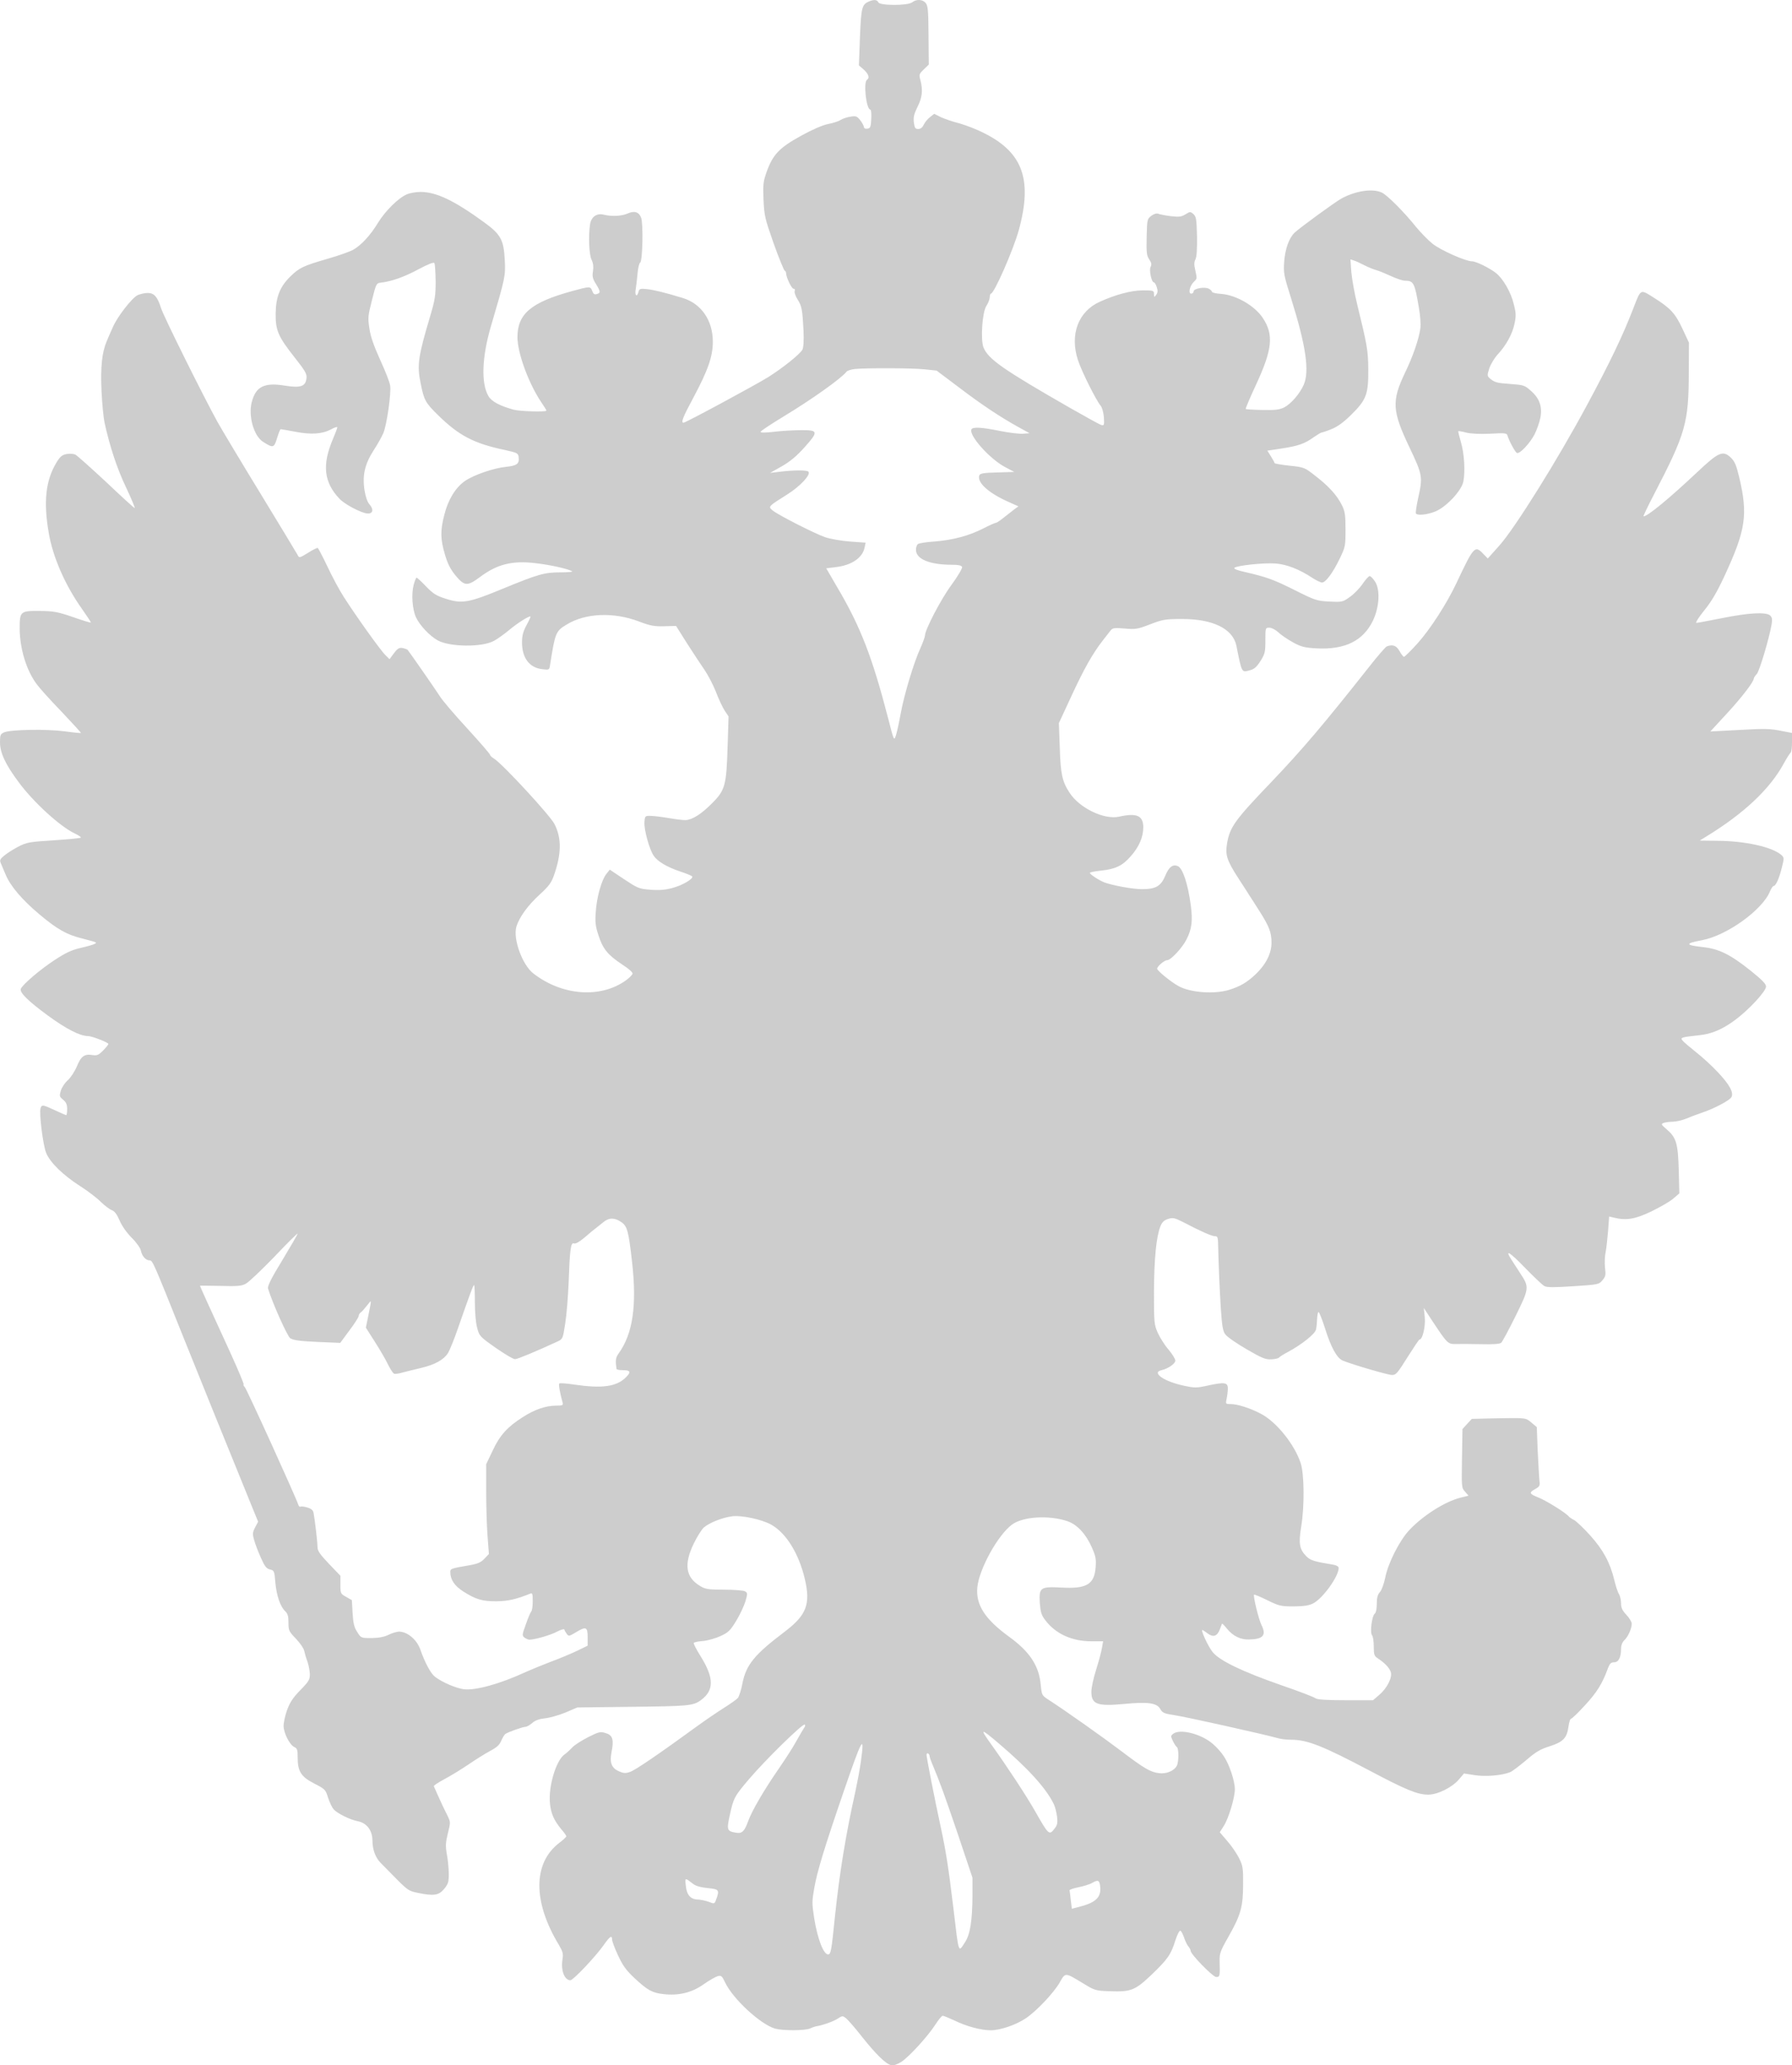 <svg width="46" height="53" viewBox="0 0 46 53" fill="none" xmlns="http://www.w3.org/2000/svg">
<path opacity="0.3" d="M22.314 0.034C22.122 0.117 22.107 0.183 22.075 0.949L22.048 1.678L22.173 1.786C22.295 1.898 22.33 2.001 22.256 2.047C22.158 2.109 22.236 2.813 22.342 2.813C22.361 2.813 22.373 2.921 22.365 3.049C22.354 3.26 22.342 3.289 22.267 3.302C22.212 3.31 22.177 3.293 22.177 3.26C22.173 3.231 22.134 3.153 22.083 3.086C21.997 2.979 21.973 2.97 21.825 2.995C21.734 3.008 21.625 3.049 21.578 3.078C21.531 3.111 21.39 3.157 21.26 3.182C21.115 3.211 20.857 3.322 20.563 3.484C20.006 3.791 19.842 3.964 19.685 4.395C19.591 4.66 19.583 4.722 19.599 5.124C19.619 5.543 19.634 5.605 19.861 6.251C19.995 6.628 20.124 6.938 20.144 6.947C20.163 6.955 20.179 6.984 20.179 7.009C20.179 7.116 20.32 7.41 20.371 7.41C20.402 7.41 20.414 7.435 20.398 7.473C20.387 7.506 20.422 7.601 20.473 7.684C20.582 7.854 20.598 7.945 20.626 8.487C20.637 8.744 20.626 8.914 20.598 8.972C20.539 9.084 20.104 9.436 19.716 9.68C19.395 9.879 17.601 10.848 17.546 10.848C17.475 10.848 17.526 10.711 17.789 10.223C18.177 9.498 18.298 9.146 18.298 8.769C18.298 8.218 18 7.792 17.526 7.647C17.052 7.502 16.782 7.439 16.602 7.419C16.433 7.402 16.41 7.41 16.39 7.489C16.351 7.642 16.288 7.584 16.319 7.419C16.331 7.336 16.355 7.154 16.366 7.017C16.378 6.88 16.406 6.756 16.433 6.739C16.496 6.698 16.515 5.741 16.457 5.584C16.394 5.431 16.28 5.402 16.096 5.485C15.943 5.547 15.704 5.559 15.497 5.509C15.32 5.464 15.179 5.563 15.148 5.75C15.101 6.044 15.12 6.541 15.187 6.669C15.23 6.76 15.238 6.847 15.222 6.959C15.199 7.096 15.214 7.154 15.297 7.286C15.418 7.485 15.422 7.518 15.316 7.547C15.258 7.564 15.23 7.543 15.203 7.468C15.156 7.344 15.148 7.344 14.693 7.468C13.632 7.758 13.283 8.052 13.283 8.653C13.283 9.059 13.569 9.838 13.894 10.322C13.969 10.43 14.027 10.525 14.027 10.538C14.027 10.575 13.342 10.558 13.185 10.513C12.832 10.417 12.617 10.302 12.538 10.165C12.346 9.838 12.37 9.167 12.601 8.376C12.973 7.112 12.977 7.087 12.958 6.677C12.93 6.151 12.856 6.015 12.421 5.7C11.653 5.141 11.202 4.93 10.803 4.925C10.677 4.925 10.517 4.954 10.442 4.988C10.227 5.079 9.894 5.41 9.709 5.708C9.506 6.044 9.267 6.3 9.055 6.416C8.965 6.462 8.675 6.566 8.412 6.64C7.782 6.822 7.68 6.872 7.449 7.1C7.182 7.361 7.08 7.63 7.076 8.052C7.072 8.475 7.139 8.636 7.562 9.171C7.829 9.51 7.88 9.593 7.868 9.701C7.848 9.916 7.719 9.962 7.311 9.896C6.782 9.809 6.563 9.92 6.461 10.326C6.371 10.678 6.516 11.188 6.751 11.337C7.01 11.503 7.037 11.498 7.112 11.242C7.151 11.117 7.19 11.014 7.206 11.014C7.217 11.014 7.39 11.043 7.582 11.08C7.993 11.159 8.271 11.138 8.499 11.018C8.585 10.968 8.659 10.948 8.659 10.964C8.659 10.985 8.608 11.122 8.546 11.267C8.264 11.929 8.311 12.377 8.718 12.803C8.847 12.94 9.259 13.159 9.423 13.176C9.572 13.193 9.604 13.076 9.482 12.94C9.431 12.882 9.384 12.749 9.357 12.579C9.298 12.198 9.365 11.909 9.588 11.561C9.69 11.407 9.799 11.209 9.839 11.117C9.929 10.906 10.046 10.09 10.015 9.891C10.003 9.809 9.886 9.51 9.756 9.229C9.592 8.864 9.51 8.632 9.482 8.425C9.439 8.156 9.447 8.102 9.549 7.7C9.655 7.278 9.662 7.266 9.776 7.253C10.046 7.224 10.387 7.104 10.744 6.909C11.002 6.773 11.132 6.723 11.151 6.752C11.167 6.781 11.179 6.988 11.183 7.22C11.183 7.589 11.167 7.692 11.042 8.115C10.732 9.15 10.701 9.378 10.799 9.842C10.885 10.273 10.92 10.335 11.249 10.658C11.782 11.18 12.17 11.383 12.961 11.548C13.283 11.619 13.302 11.631 13.314 11.735C13.334 11.9 13.271 11.95 12.997 11.979C12.668 12.012 12.166 12.186 11.935 12.343C11.692 12.513 11.504 12.82 11.406 13.209C11.3 13.615 11.304 13.839 11.422 14.232C11.492 14.472 11.563 14.609 11.696 14.771C11.923 15.044 11.998 15.048 12.315 14.812C12.762 14.476 13.15 14.381 13.745 14.452C14.114 14.493 14.58 14.597 14.685 14.659C14.717 14.675 14.584 14.688 14.392 14.688C13.976 14.688 13.827 14.729 12.891 15.114C12.029 15.47 11.857 15.499 11.437 15.363C11.198 15.288 11.116 15.234 10.936 15.048C10.818 14.924 10.709 14.824 10.693 14.824C10.681 14.824 10.646 14.907 10.618 15.011C10.556 15.247 10.583 15.628 10.677 15.839C10.775 16.05 11.034 16.324 11.241 16.436C11.555 16.605 12.378 16.614 12.683 16.444C12.766 16.398 12.938 16.278 13.067 16.17C13.275 15.996 13.553 15.818 13.616 15.818C13.628 15.818 13.585 15.918 13.518 16.038C13.428 16.208 13.4 16.311 13.4 16.485C13.4 16.883 13.588 17.136 13.921 17.173C14.098 17.194 14.102 17.194 14.121 17.057C14.251 16.233 14.266 16.195 14.548 16.026C15.03 15.731 15.751 15.702 16.398 15.947C16.692 16.059 16.797 16.079 17.052 16.071L17.354 16.063L17.636 16.51C17.793 16.754 17.996 17.065 18.087 17.194C18.177 17.326 18.306 17.575 18.377 17.753C18.443 17.931 18.545 18.146 18.6 18.233L18.702 18.386L18.678 19.144C18.647 20.151 18.616 20.275 18.282 20.61C18.008 20.888 17.773 21.037 17.601 21.045C17.542 21.049 17.354 21.025 17.181 20.996C17.009 20.967 16.797 20.938 16.711 20.938C16.558 20.933 16.555 20.938 16.543 21.095C16.527 21.282 16.668 21.795 16.778 21.957C16.876 22.106 17.115 22.247 17.456 22.363C17.608 22.412 17.746 22.47 17.765 22.487C17.82 22.545 17.507 22.727 17.24 22.793C17.064 22.839 16.895 22.851 16.684 22.831C16.402 22.81 16.363 22.789 16.018 22.561L15.653 22.317L15.567 22.425C15.446 22.57 15.316 23.025 15.293 23.402C15.273 23.659 15.285 23.767 15.36 23.994C15.469 24.342 15.598 24.504 15.967 24.748C16.151 24.868 16.249 24.955 16.237 24.992C16.225 25.021 16.151 25.096 16.073 25.154C15.422 25.626 14.431 25.556 13.69 24.98C13.408 24.761 13.165 24.094 13.255 23.783C13.326 23.543 13.549 23.232 13.859 22.951C14.082 22.748 14.153 22.652 14.215 22.478C14.415 21.915 14.419 21.513 14.235 21.149C14.125 20.929 12.911 19.616 12.687 19.471C12.624 19.434 12.578 19.389 12.578 19.368C12.578 19.347 12.315 19.045 11.994 18.693C11.672 18.345 11.359 17.976 11.3 17.881C11.198 17.72 10.524 16.75 10.466 16.68C10.454 16.663 10.395 16.643 10.336 16.63C10.25 16.614 10.207 16.639 10.113 16.763L9.999 16.916L9.894 16.812C9.772 16.697 9.122 15.785 8.824 15.317C8.714 15.147 8.53 14.804 8.409 14.547C8.287 14.29 8.173 14.075 8.158 14.062C8.142 14.054 8.028 14.108 7.907 14.187C7.684 14.323 7.68 14.323 7.637 14.236C7.613 14.191 7.186 13.486 6.692 12.675C6.195 11.863 5.697 11.03 5.583 10.828C5.207 10.144 4.2 8.119 4.134 7.907C4.044 7.618 3.957 7.518 3.793 7.518C3.718 7.518 3.605 7.543 3.538 7.572C3.393 7.634 3.005 8.135 2.892 8.405C2.845 8.508 2.778 8.665 2.739 8.757C2.617 9.046 2.578 9.411 2.606 10.036C2.621 10.355 2.657 10.724 2.684 10.848C2.817 11.453 3.005 12.029 3.24 12.517C3.378 12.811 3.475 13.043 3.456 13.039C3.436 13.031 3.103 12.729 2.719 12.364C2.331 12.004 1.979 11.689 1.932 11.664C1.885 11.643 1.783 11.639 1.704 11.652C1.591 11.677 1.54 11.718 1.446 11.875C1.172 12.331 1.113 12.873 1.25 13.669C1.356 14.303 1.681 15.036 2.12 15.649C2.241 15.822 2.339 15.967 2.331 15.976C2.324 15.984 2.12 15.922 1.873 15.835C1.485 15.702 1.379 15.682 1.03 15.678C0.521 15.673 0.505 15.686 0.505 16.133C0.509 16.655 0.682 17.218 0.952 17.57C1.019 17.662 1.301 17.976 1.579 18.262C1.853 18.552 2.077 18.796 2.077 18.809C2.077 18.817 1.889 18.8 1.657 18.767C1.187 18.705 0.278 18.722 0.11 18.792C0.012 18.834 0 18.858 0 19.049C0 19.318 0.141 19.621 0.482 20.076C0.862 20.59 1.54 21.207 1.912 21.385C2.002 21.426 2.077 21.476 2.077 21.493C2.077 21.509 1.767 21.538 1.391 21.563C0.744 21.605 0.69 21.613 0.458 21.733C0.325 21.803 0.165 21.907 0.098 21.965C-0.004 22.052 -0.012 22.077 0.024 22.16C0.047 22.213 0.102 22.342 0.145 22.445C0.27 22.744 0.568 23.091 1.007 23.46C1.465 23.845 1.712 23.986 2.1 24.081C2.5 24.185 2.5 24.185 2.429 24.222C2.398 24.243 2.233 24.288 2.069 24.326C1.834 24.38 1.685 24.45 1.383 24.649C1.027 24.885 0.607 25.241 0.537 25.369C0.49 25.461 0.709 25.68 1.234 26.065C1.701 26.405 2.053 26.587 2.257 26.587C2.359 26.587 2.782 26.753 2.782 26.79C2.782 26.807 2.723 26.881 2.649 26.956C2.535 27.072 2.492 27.092 2.382 27.076C2.171 27.039 2.081 27.101 1.975 27.362C1.92 27.494 1.814 27.652 1.744 27.718C1.669 27.78 1.591 27.9 1.563 27.983C1.52 28.128 1.524 28.14 1.622 28.223C1.701 28.289 1.724 28.347 1.724 28.463C1.724 28.546 1.712 28.617 1.701 28.617C1.689 28.617 1.559 28.559 1.411 28.492C1.101 28.347 1.074 28.343 1.042 28.434C0.999 28.555 1.101 29.37 1.183 29.582C1.285 29.834 1.618 30.157 2.065 30.443C2.253 30.563 2.488 30.741 2.586 30.841C2.684 30.936 2.813 31.035 2.872 31.056C2.947 31.085 3.005 31.168 3.072 31.325C3.131 31.462 3.248 31.628 3.381 31.764C3.507 31.889 3.605 32.029 3.617 32.096C3.644 32.233 3.742 32.344 3.84 32.344C3.918 32.344 3.93 32.373 4.714 34.332C5.133 35.376 5.768 36.946 6.453 38.627L6.626 39.05L6.547 39.199C6.481 39.331 6.477 39.365 6.528 39.535C6.555 39.634 6.634 39.837 6.7 39.982C6.794 40.197 6.841 40.255 6.931 40.276C7.037 40.301 7.045 40.313 7.068 40.611C7.1 40.951 7.194 41.228 7.323 41.349C7.386 41.411 7.405 41.477 7.405 41.639C7.405 41.842 7.417 41.866 7.597 42.053C7.703 42.165 7.797 42.301 7.809 42.363C7.821 42.421 7.856 42.546 7.891 42.637C7.923 42.728 7.95 42.873 7.954 42.96C7.954 43.105 7.927 43.15 7.707 43.374C7.511 43.577 7.441 43.689 7.366 43.892C7.315 44.037 7.276 44.223 7.28 44.302C7.288 44.484 7.437 44.778 7.554 44.832C7.629 44.865 7.641 44.902 7.641 45.101C7.641 45.457 7.727 45.594 8.064 45.768C8.342 45.909 8.358 45.925 8.42 46.128C8.459 46.248 8.522 46.381 8.561 46.426C8.651 46.534 8.988 46.7 9.188 46.737C9.415 46.783 9.557 46.969 9.56 47.226C9.56 47.462 9.639 47.673 9.768 47.802C9.819 47.855 9.999 48.038 10.172 48.212C10.454 48.497 10.501 48.531 10.712 48.572C11.128 48.659 11.261 48.642 11.398 48.477C11.504 48.348 11.52 48.299 11.52 48.096C11.52 47.971 11.5 47.744 11.473 47.599C11.433 47.371 11.437 47.292 11.496 47.048C11.567 46.766 11.567 46.758 11.488 46.596C11.367 46.352 11.343 46.302 11.241 46.074C11.191 45.959 11.143 45.855 11.136 45.838C11.128 45.822 11.253 45.739 11.41 45.656C11.567 45.573 11.841 45.404 12.021 45.283C12.201 45.159 12.452 45.002 12.578 44.935C12.754 44.84 12.824 44.778 12.867 44.67C12.899 44.596 12.946 44.517 12.973 44.496C13.056 44.443 13.412 44.318 13.486 44.314C13.522 44.314 13.6 44.269 13.663 44.215C13.737 44.148 13.843 44.111 13.992 44.095C14.114 44.082 14.349 44.016 14.517 43.946L14.819 43.817L16.139 43.801C17.699 43.784 17.793 43.776 18 43.623C18.333 43.374 18.329 43.055 17.985 42.504C17.879 42.334 17.797 42.177 17.808 42.16C17.816 42.144 17.926 42.119 18.051 42.111C18.177 42.098 18.38 42.04 18.502 41.982C18.698 41.891 18.749 41.842 18.901 41.589C19 41.427 19.101 41.204 19.137 41.088C19.192 40.889 19.192 40.876 19.121 40.835C19.082 40.814 18.839 40.794 18.584 40.794C18.177 40.794 18.102 40.781 17.969 40.698C17.601 40.479 17.55 40.143 17.808 39.613C17.891 39.439 18.008 39.253 18.067 39.199C18.2 39.083 18.521 38.95 18.78 38.913C19.023 38.876 19.552 38.988 19.803 39.129C20.183 39.348 20.5 39.858 20.657 40.508C20.814 41.166 20.704 41.448 20.14 41.875C19.368 42.459 19.152 42.72 19.058 43.2C19.027 43.366 18.972 43.535 18.941 43.573C18.905 43.614 18.745 43.726 18.58 43.83C18.416 43.933 18.118 44.136 17.918 44.281C16.888 45.031 16.304 45.428 16.174 45.47C16.061 45.511 16.006 45.507 15.892 45.457C15.7 45.374 15.646 45.238 15.696 44.973C15.763 44.641 15.728 44.529 15.551 44.476C15.414 44.43 15.379 44.438 15.097 44.579C14.928 44.666 14.744 44.782 14.689 44.844C14.631 44.906 14.54 44.989 14.486 45.027C14.27 45.184 14.074 45.851 14.117 46.277C14.141 46.538 14.223 46.716 14.403 46.936C14.478 47.019 14.537 47.106 14.537 47.122C14.537 47.143 14.454 47.218 14.356 47.292C13.678 47.81 13.675 48.804 14.349 49.914C14.447 50.084 14.462 50.138 14.439 50.278C14.392 50.564 14.49 50.817 14.642 50.817C14.713 50.817 15.277 50.224 15.497 49.914C15.657 49.686 15.712 49.653 15.712 49.773C15.712 49.815 15.779 49.997 15.865 50.179C15.986 50.44 16.069 50.556 16.284 50.759C16.621 51.074 16.747 51.144 17.037 51.173C17.42 51.219 17.769 51.132 18.063 50.92C18.204 50.821 18.365 50.73 18.42 50.713C18.514 50.688 18.533 50.705 18.612 50.871C18.811 51.293 19.517 51.947 19.897 52.059C20.093 52.113 20.657 52.113 20.794 52.055C20.853 52.026 20.931 52.001 20.962 51.997C21.119 51.972 21.386 51.877 21.503 51.803C21.625 51.724 21.633 51.724 21.723 51.798C21.774 51.84 21.958 52.051 22.13 52.271C22.475 52.706 22.734 52.962 22.871 52.995C22.926 53.012 23.02 52.983 23.129 52.917C23.329 52.792 23.823 52.25 24.019 51.943C24.093 51.827 24.175 51.728 24.199 51.728C24.223 51.728 24.36 51.786 24.505 51.852C24.81 52.001 25.183 52.101 25.433 52.101C25.672 52.101 26.08 51.964 26.331 51.794C26.605 51.612 27.051 51.14 27.204 50.871C27.349 50.614 27.337 50.614 27.8 50.895C28.105 51.082 28.125 51.086 28.489 51.099C29.03 51.119 29.136 51.078 29.559 50.676C29.978 50.274 30.057 50.158 30.17 49.798C30.217 49.649 30.276 49.537 30.3 49.545C30.323 49.554 30.362 49.632 30.394 49.719C30.421 49.806 30.472 49.91 30.503 49.947C30.535 49.984 30.562 50.034 30.562 50.059C30.562 50.15 31.134 50.734 31.22 50.734C31.314 50.734 31.318 50.713 31.307 50.328C31.303 50.129 31.322 50.071 31.542 49.686C31.851 49.139 31.91 48.928 31.91 48.352C31.914 47.938 31.902 47.88 31.808 47.686C31.749 47.57 31.616 47.371 31.506 47.247L31.311 47.019L31.412 46.861C31.538 46.667 31.698 46.132 31.698 45.917C31.698 45.706 31.561 45.292 31.42 45.076C31.358 44.977 31.228 44.832 31.134 44.753C30.84 44.496 30.292 44.356 30.116 44.492C30.049 44.546 30.049 44.554 30.108 44.679C30.143 44.749 30.186 44.819 30.209 44.832C30.261 44.865 30.261 45.209 30.209 45.312C30.143 45.441 29.943 45.528 29.755 45.503C29.532 45.478 29.371 45.383 28.776 44.931C28.309 44.579 27.392 43.929 26.934 43.631C26.742 43.507 26.742 43.507 26.715 43.233C26.671 42.744 26.428 42.38 25.899 41.999C25.28 41.547 25.045 41.183 25.088 40.731C25.135 40.264 25.613 39.394 25.978 39.124C26.256 38.917 26.93 38.876 27.404 39.038C27.651 39.124 27.874 39.365 28.023 39.7C28.125 39.928 28.141 40.007 28.125 40.214C28.094 40.657 27.894 40.777 27.247 40.74C26.703 40.711 26.668 40.74 26.691 41.133C26.711 41.369 26.73 41.444 26.828 41.572C27.095 41.928 27.514 42.119 28.019 42.119H28.317L28.286 42.293C28.27 42.392 28.203 42.641 28.137 42.848C28.07 43.059 28.015 43.312 28.015 43.411C28.015 43.738 28.164 43.792 28.866 43.726C29.457 43.668 29.7 43.701 29.782 43.854C29.837 43.954 29.88 43.974 30.155 44.016C30.437 44.057 32.462 44.509 32.8 44.604C32.878 44.629 33.031 44.645 33.144 44.645C33.556 44.645 33.955 44.803 35.139 45.428C36.095 45.934 36.385 46.054 36.663 46.054C36.906 46.054 37.278 45.867 37.45 45.664L37.58 45.511L37.85 45.553C38.124 45.598 38.547 45.565 38.763 45.478C38.818 45.457 39.002 45.316 39.174 45.172C39.429 44.952 39.543 44.886 39.786 44.811C40.13 44.699 40.224 44.6 40.264 44.298C40.279 44.194 40.307 44.107 40.326 44.107C40.35 44.107 40.511 43.954 40.683 43.763C40.985 43.44 41.134 43.204 41.275 42.811C41.322 42.691 41.353 42.657 41.435 42.657C41.549 42.657 41.612 42.533 41.612 42.309C41.612 42.222 41.643 42.144 41.694 42.094C41.792 42.003 41.886 41.792 41.886 41.667C41.886 41.622 41.823 41.518 41.749 41.44C41.643 41.328 41.612 41.258 41.612 41.146C41.612 41.063 41.588 40.955 41.557 40.905C41.525 40.856 41.474 40.694 41.439 40.549C41.333 40.106 41.153 39.771 40.82 39.402C40.656 39.22 40.468 39.042 40.409 39.008C40.35 38.98 40.291 38.938 40.279 38.926C40.217 38.834 39.703 38.516 39.5 38.433C39.249 38.333 39.237 38.304 39.421 38.205C39.523 38.147 39.535 38.122 39.515 37.985C39.508 37.903 39.488 37.559 39.472 37.227L39.449 36.623L39.312 36.507C39.159 36.378 39.19 36.383 38.297 36.399L37.78 36.412L37.662 36.54L37.541 36.672L37.529 37.426C37.517 38.163 37.517 38.18 37.607 38.279L37.697 38.383L37.49 38.433C37.094 38.532 36.518 38.897 36.173 39.269C35.922 39.539 35.632 40.11 35.558 40.487C35.527 40.64 35.468 40.802 35.425 40.852C35.362 40.922 35.342 41.001 35.342 41.154C35.342 41.286 35.323 41.382 35.288 41.411C35.213 41.477 35.162 41.904 35.221 41.966C35.245 41.991 35.264 42.119 35.264 42.252C35.264 42.467 35.276 42.496 35.374 42.562C35.546 42.674 35.66 42.794 35.699 42.902C35.75 43.038 35.609 43.32 35.405 43.494L35.245 43.631H34.535C34.03 43.631 33.81 43.614 33.767 43.581C33.736 43.552 33.34 43.399 32.89 43.246C31.883 42.894 31.295 42.612 31.122 42.388C31.009 42.243 30.817 41.829 30.864 41.829C30.872 41.829 30.934 41.866 30.997 41.916C31.142 42.024 31.244 41.991 31.311 41.817C31.338 41.742 31.365 41.676 31.369 41.667C31.377 41.659 31.436 41.721 31.499 41.8C31.655 41.986 31.843 42.078 32.059 42.073C32.427 42.065 32.514 41.966 32.38 41.697C32.31 41.556 32.161 40.951 32.192 40.922C32.2 40.914 32.353 40.976 32.529 41.063C32.831 41.212 32.882 41.224 33.207 41.224C33.466 41.22 33.599 41.204 33.709 41.146C33.955 41.021 34.363 40.454 34.363 40.239C34.363 40.197 34.308 40.168 34.218 40.152C33.736 40.073 33.638 40.044 33.532 39.936C33.356 39.758 33.332 39.613 33.399 39.191C33.489 38.661 33.481 37.828 33.387 37.542C33.227 37.066 32.772 36.494 32.372 36.283C32.098 36.138 31.769 36.031 31.589 36.031C31.459 36.031 31.459 36.026 31.487 35.894C31.503 35.823 31.518 35.703 31.518 35.637C31.522 35.475 31.436 35.463 31.013 35.554C30.715 35.62 30.668 35.62 30.382 35.558C29.877 35.451 29.547 35.219 29.818 35.161C29.986 35.123 30.17 34.995 30.17 34.916C30.17 34.875 30.092 34.746 29.994 34.631C29.896 34.519 29.775 34.324 29.72 34.204C29.626 33.989 29.622 33.947 29.622 33.152C29.626 32.303 29.681 31.74 29.786 31.474C29.829 31.363 29.88 31.313 29.986 31.28C30.108 31.243 30.151 31.251 30.355 31.354C30.84 31.607 31.107 31.723 31.185 31.723C31.26 31.723 31.267 31.748 31.271 32.021C31.283 32.514 31.303 32.995 31.338 33.578C31.369 34.026 31.389 34.154 31.452 34.241C31.495 34.303 31.738 34.473 31.996 34.622C32.388 34.85 32.486 34.892 32.635 34.883C32.729 34.879 32.819 34.858 32.831 34.838C32.843 34.821 32.952 34.751 33.07 34.689C33.411 34.506 33.748 34.237 33.779 34.125C33.795 34.067 33.806 33.943 33.81 33.844C33.814 33.748 33.83 33.67 33.846 33.67C33.865 33.67 33.94 33.86 34.014 34.092C34.167 34.581 34.32 34.854 34.469 34.916C34.723 35.02 35.628 35.285 35.734 35.285C35.836 35.285 35.875 35.235 36.13 34.829C36.287 34.581 36.424 34.374 36.44 34.374C36.518 34.374 36.596 34.034 36.573 33.802L36.549 33.566L36.753 33.877C37.153 34.481 37.164 34.494 37.372 34.49C37.474 34.486 37.764 34.49 38.019 34.494C38.328 34.502 38.501 34.49 38.536 34.457C38.567 34.428 38.732 34.121 38.904 33.773C39.257 33.057 39.261 33.032 39.022 32.672C38.959 32.572 38.857 32.419 38.802 32.332C38.614 32.042 38.747 32.121 39.151 32.539C39.374 32.767 39.594 32.978 39.645 33.003C39.707 33.04 39.895 33.04 40.389 33.007C41.028 32.966 41.047 32.961 41.134 32.854C41.216 32.758 41.224 32.717 41.2 32.531C41.188 32.415 41.192 32.237 41.216 32.133C41.235 32.034 41.263 31.785 41.279 31.586L41.306 31.218L41.427 31.247C41.749 31.325 41.968 31.288 42.387 31.089C42.607 30.982 42.861 30.837 42.948 30.762L43.108 30.625L43.093 30.025C43.073 29.337 43.03 29.192 42.779 28.977C42.646 28.865 42.634 28.844 42.697 28.82C42.736 28.803 42.842 28.786 42.936 28.786C43.03 28.782 43.187 28.749 43.289 28.704C43.391 28.662 43.575 28.592 43.7 28.55C43.998 28.451 44.397 28.24 44.444 28.157C44.511 28.041 44.397 27.834 44.1 27.519C43.951 27.358 43.692 27.121 43.532 26.997C43.371 26.869 43.214 26.736 43.187 26.699C43.128 26.624 43.163 26.616 43.618 26.566C43.931 26.537 44.221 26.413 44.542 26.173C44.895 25.912 45.334 25.436 45.334 25.316C45.334 25.249 45.228 25.142 44.934 24.906C44.413 24.491 44.127 24.351 43.72 24.305C43.253 24.255 43.245 24.21 43.692 24.127C44.331 24.007 45.244 23.348 45.436 22.872C45.467 22.797 45.51 22.735 45.53 22.735C45.585 22.735 45.671 22.541 45.741 22.259C45.8 22.019 45.8 22.006 45.726 21.94C45.491 21.733 44.789 21.58 44.08 21.576L43.63 21.571L43.778 21.48C44.758 20.884 45.428 20.254 45.785 19.6C45.863 19.455 45.945 19.331 45.965 19.314C45.984 19.302 46 19.186 46 19.053V18.809L45.741 18.759C45.428 18.697 45.33 18.693 44.531 18.738L43.904 18.771L44.339 18.299C44.727 17.877 45.02 17.492 45.02 17.409C45.02 17.392 45.056 17.338 45.099 17.293C45.169 17.21 45.424 16.349 45.479 16.009C45.498 15.88 45.487 15.835 45.432 15.789C45.314 15.702 44.879 15.727 44.217 15.86C43.88 15.926 43.578 15.984 43.547 15.984C43.516 15.984 43.602 15.843 43.747 15.665C43.939 15.429 44.076 15.193 44.276 14.762C44.813 13.602 44.871 13.205 44.648 12.261C44.57 11.933 44.531 11.842 44.429 11.743C44.229 11.552 44.119 11.598 43.586 12.099C42.842 12.799 42.293 13.251 42.188 13.251C42.176 13.251 42.297 12.994 42.462 12.679C43.277 11.109 43.347 10.852 43.351 9.539L43.355 8.794L43.191 8.442C43.003 8.04 42.885 7.912 42.458 7.642C42.097 7.415 42.125 7.402 41.921 7.928C41.655 8.616 41.326 9.303 40.746 10.38C39.993 11.784 38.881 13.565 38.481 14.008L38.191 14.332L38.058 14.195C37.858 13.992 37.823 14.037 37.384 14.969C37.137 15.491 36.71 16.154 36.381 16.518C36.212 16.705 36.059 16.854 36.04 16.854C36.02 16.854 35.969 16.788 35.926 16.709C35.844 16.564 35.75 16.531 35.597 16.589C35.562 16.605 35.358 16.841 35.143 17.115C33.975 18.593 33.426 19.239 32.635 20.068C31.702 21.041 31.573 21.219 31.499 21.638C31.448 21.944 31.491 22.077 31.793 22.545C31.926 22.748 32.055 22.951 32.086 23C32.118 23.046 32.227 23.22 32.333 23.386C32.58 23.775 32.639 23.928 32.639 24.193C32.639 24.471 32.49 24.761 32.22 25.013C32 25.216 31.84 25.311 31.546 25.403C31.169 25.518 30.55 25.473 30.249 25.303C30.065 25.204 29.704 24.91 29.704 24.86C29.7 24.802 29.888 24.64 29.963 24.64C30.053 24.64 30.347 24.326 30.456 24.11C30.593 23.841 30.621 23.634 30.566 23.224C30.492 22.673 30.358 22.276 30.233 22.226C30.104 22.172 30.002 22.251 29.912 22.474C29.798 22.744 29.665 22.818 29.312 22.818C29.077 22.818 28.56 22.723 28.348 22.644C28.211 22.59 27.976 22.437 27.976 22.4C27.976 22.383 28.105 22.358 28.262 22.342C28.631 22.305 28.819 22.213 29.026 21.973C29.242 21.729 29.344 21.484 29.348 21.236C29.348 20.929 29.183 20.855 28.724 20.958C28.345 21.041 27.714 20.739 27.459 20.349C27.267 20.06 27.224 19.861 27.204 19.186L27.181 18.556L27.502 17.864C27.831 17.152 28.051 16.767 28.305 16.44C28.384 16.336 28.478 16.22 28.509 16.179C28.56 16.113 28.607 16.108 28.869 16.129C29.148 16.154 29.203 16.146 29.524 16.021C29.845 15.897 29.92 15.885 30.327 15.885C31.13 15.88 31.648 16.133 31.738 16.572C31.879 17.276 31.871 17.26 32.078 17.202C32.196 17.173 32.255 17.119 32.357 16.962C32.47 16.779 32.482 16.734 32.482 16.436C32.482 16.108 32.482 16.108 32.584 16.108C32.643 16.108 32.745 16.162 32.823 16.233C32.894 16.303 33.066 16.415 33.199 16.489C33.407 16.601 33.493 16.622 33.803 16.639C34.531 16.676 34.998 16.44 35.245 15.922C35.409 15.574 35.432 15.135 35.299 14.928C35.248 14.849 35.186 14.783 35.158 14.783C35.135 14.783 35.053 14.874 34.978 14.982C34.904 15.094 34.759 15.243 34.653 15.317C34.469 15.45 34.449 15.454 34.124 15.437C33.806 15.421 33.763 15.408 33.242 15.147C32.69 14.87 32.514 14.808 31.957 14.679C31.765 14.638 31.663 14.597 31.687 14.572C31.742 14.514 32.427 14.439 32.737 14.46C33.027 14.481 33.356 14.609 33.693 14.833C33.791 14.895 33.901 14.949 33.936 14.949C34.03 14.949 34.214 14.7 34.39 14.336C34.535 14.033 34.539 14.012 34.539 13.586C34.539 13.209 34.523 13.122 34.449 12.969C34.324 12.716 34.116 12.484 33.779 12.223C33.489 11.995 33.485 11.991 33.101 11.95C32.89 11.929 32.717 11.896 32.717 11.884C32.717 11.867 32.674 11.788 32.623 11.71L32.533 11.565L32.89 11.511C33.321 11.445 33.493 11.387 33.72 11.221C33.818 11.155 33.912 11.097 33.932 11.097C33.951 11.097 34.065 11.059 34.183 11.01C34.331 10.952 34.488 10.84 34.692 10.637C35.076 10.256 35.127 10.119 35.123 9.481C35.119 8.993 35.096 8.86 34.837 7.804C34.77 7.531 34.704 7.162 34.688 6.98L34.665 6.657L34.759 6.686C34.809 6.702 34.931 6.76 35.029 6.81C35.127 6.86 35.26 6.913 35.323 6.93C35.389 6.947 35.558 7.017 35.703 7.083C35.844 7.15 36.008 7.203 36.059 7.203C36.287 7.203 36.314 7.253 36.42 7.883C36.459 8.102 36.475 8.326 36.459 8.434C36.42 8.707 36.267 9.154 36.067 9.564C35.719 10.293 35.734 10.546 36.185 11.49C36.518 12.19 36.526 12.24 36.4 12.799C36.361 12.985 36.334 13.155 36.346 13.176C36.381 13.234 36.628 13.213 36.843 13.126C37.121 13.014 37.517 12.596 37.564 12.356C37.615 12.095 37.588 11.635 37.501 11.345C37.458 11.2 37.427 11.072 37.435 11.064C37.443 11.059 37.533 11.072 37.635 11.101C37.748 11.13 37.975 11.142 38.25 11.13C38.622 11.109 38.681 11.113 38.696 11.175C38.739 11.32 38.892 11.602 38.939 11.623C39.01 11.656 39.272 11.378 39.394 11.142C39.449 11.03 39.515 10.848 39.539 10.728C39.598 10.442 39.519 10.219 39.292 10.024C39.139 9.887 39.108 9.879 38.775 9.854C38.418 9.829 38.359 9.813 38.234 9.701C38.175 9.647 38.175 9.626 38.23 9.452C38.265 9.349 38.359 9.191 38.442 9.1C38.669 8.856 38.826 8.562 38.877 8.305C38.92 8.106 38.916 8.028 38.857 7.8C38.783 7.493 38.579 7.145 38.399 7.005C38.234 6.876 37.889 6.706 37.787 6.706C37.623 6.706 36.98 6.421 36.773 6.255C36.659 6.164 36.471 5.969 36.353 5.828C36.052 5.451 35.624 5.021 35.48 4.946C35.248 4.83 34.809 4.892 34.441 5.091C34.273 5.182 33.364 5.845 33.23 5.973C33.086 6.114 32.988 6.392 32.964 6.723C32.944 7.005 32.956 7.067 33.144 7.663C33.524 8.877 33.618 9.527 33.466 9.875C33.364 10.107 33.136 10.368 32.964 10.455C32.85 10.513 32.733 10.529 32.408 10.521C32.18 10.517 31.988 10.504 31.977 10.496C31.969 10.484 32.086 10.206 32.239 9.879C32.662 8.968 32.702 8.591 32.416 8.16C32.212 7.85 31.742 7.576 31.358 7.543C31.224 7.535 31.111 7.51 31.111 7.489C31.111 7.468 31.076 7.435 31.032 7.41C30.93 7.352 30.64 7.402 30.64 7.477C30.64 7.51 30.613 7.535 30.578 7.535C30.496 7.535 30.539 7.336 30.645 7.232C30.731 7.15 30.731 7.158 30.68 6.922C30.648 6.793 30.652 6.719 30.688 6.653C30.719 6.59 30.731 6.4 30.727 6.064C30.715 5.621 30.707 5.559 30.633 5.493C30.558 5.427 30.547 5.427 30.429 5.501C30.327 5.563 30.268 5.572 30.053 5.547C29.912 5.53 29.767 5.501 29.732 5.485C29.688 5.468 29.622 5.489 29.555 5.538C29.449 5.617 29.445 5.629 29.434 6.081C29.426 6.487 29.434 6.557 29.5 6.657C29.559 6.744 29.567 6.789 29.536 6.847C29.492 6.93 29.559 7.245 29.618 7.245C29.637 7.245 29.673 7.299 29.692 7.365C29.724 7.456 29.72 7.506 29.681 7.564C29.626 7.634 29.626 7.634 29.622 7.543C29.622 7.456 29.606 7.452 29.332 7.452C29.038 7.452 28.638 7.56 28.235 7.742C27.678 7.99 27.455 8.587 27.671 9.241C27.757 9.515 28.133 10.268 28.254 10.413C28.294 10.463 28.325 10.583 28.337 10.711C28.348 10.915 28.34 10.927 28.27 10.906C28.227 10.894 27.866 10.695 27.467 10.467C25.747 9.481 25.367 9.216 25.245 8.914C25.167 8.707 25.214 8.011 25.32 7.85C25.363 7.787 25.402 7.688 25.406 7.634C25.406 7.58 25.422 7.535 25.437 7.535C25.519 7.535 26.013 6.412 26.154 5.899C26.523 4.544 26.233 3.84 25.088 3.335C24.92 3.26 24.685 3.178 24.567 3.149C24.45 3.12 24.27 3.057 24.164 3.012L23.98 2.921L23.87 3.008C23.811 3.053 23.741 3.14 23.713 3.198C23.678 3.273 23.631 3.31 23.572 3.31C23.494 3.31 23.478 3.285 23.458 3.14C23.443 3.008 23.462 2.925 23.552 2.743C23.674 2.502 23.694 2.316 23.627 2.059C23.588 1.914 23.592 1.898 23.713 1.782L23.842 1.657L23.835 0.908C23.831 0.262 23.819 0.142 23.76 0.075C23.682 -0.02 23.521 -0.024 23.415 0.059C23.302 0.15 22.577 0.146 22.546 0.059C22.518 -0.008 22.436 -0.016 22.314 0.034ZM23.729 9.477L24.042 9.51L24.599 9.929C25.186 10.376 25.653 10.687 26.135 10.956L26.428 11.117L26.26 11.13C26.166 11.138 25.899 11.105 25.668 11.059C25.206 10.964 24.975 10.952 24.939 11.014C24.853 11.159 25.402 11.776 25.802 11.987L26.037 12.111L25.598 12.124C25.249 12.132 25.159 12.149 25.139 12.198C25.073 12.377 25.37 12.65 25.884 12.878L26.142 12.994L26.041 13.068C25.982 13.114 25.86 13.209 25.77 13.279C25.68 13.354 25.586 13.416 25.566 13.416C25.543 13.416 25.394 13.482 25.233 13.565C24.865 13.752 24.458 13.859 23.98 13.897C23.776 13.909 23.584 13.942 23.56 13.963C23.533 13.988 23.509 14.054 23.513 14.116C23.517 14.348 23.866 14.493 24.434 14.493C24.603 14.493 24.681 14.51 24.697 14.551C24.708 14.58 24.587 14.787 24.426 15.007C24.156 15.371 23.744 16.162 23.744 16.307C23.744 16.34 23.694 16.481 23.631 16.622C23.454 17.007 23.212 17.819 23.122 18.303C23.078 18.544 23.023 18.8 22.996 18.879C22.949 19.016 22.945 19.008 22.8 18.44C22.393 16.866 22.087 16.079 21.503 15.089L21.209 14.584L21.445 14.555C21.856 14.51 22.142 14.315 22.193 14.054L22.22 13.926L21.817 13.897C21.597 13.88 21.311 13.83 21.178 13.785C20.896 13.685 19.963 13.209 19.83 13.097C19.716 12.998 19.716 12.998 20.198 12.695C20.543 12.48 20.822 12.178 20.751 12.103C20.712 12.062 20.39 12.062 20.042 12.103L19.767 12.136L20.069 11.966C20.285 11.842 20.453 11.701 20.649 11.482C21.014 11.076 21.006 11.035 20.571 11.039C20.387 11.039 20.073 11.055 19.873 11.08C19.634 11.109 19.517 11.105 19.524 11.08C19.532 11.055 19.803 10.877 20.124 10.682C20.841 10.248 21.593 9.713 21.73 9.539C21.75 9.51 21.848 9.481 21.946 9.469C22.267 9.44 23.407 9.444 23.729 9.477ZM15.951 31.363C16.104 31.47 16.135 31.595 16.225 32.386C16.351 33.496 16.245 34.225 15.884 34.726C15.802 34.842 15.794 34.904 15.826 35.128C15.826 35.148 15.9 35.161 15.982 35.161C16.182 35.161 16.206 35.206 16.073 35.339C15.83 35.587 15.461 35.637 14.725 35.529C14.537 35.5 14.372 35.488 14.356 35.505C14.333 35.525 14.376 35.757 14.443 35.997C14.462 36.064 14.435 36.072 14.255 36.072C14.004 36.076 13.722 36.171 13.42 36.366C13.028 36.614 12.828 36.834 12.648 37.223L12.48 37.575V38.263C12.48 38.64 12.495 39.158 12.515 39.414L12.55 39.878L12.437 39.998C12.346 40.094 12.26 40.131 12.049 40.168C11.57 40.251 11.559 40.255 11.559 40.342C11.559 40.537 11.668 40.698 11.896 40.843C12.217 41.046 12.382 41.096 12.754 41.092C13.04 41.088 13.248 41.042 13.608 40.897C13.667 40.872 13.675 40.897 13.675 41.092C13.675 41.216 13.659 41.332 13.635 41.357C13.616 41.378 13.553 41.523 13.498 41.684C13.4 41.953 13.4 41.974 13.463 42.024C13.502 42.053 13.561 42.078 13.592 42.078C13.745 42.073 14.141 41.958 14.302 41.87C14.396 41.821 14.482 41.796 14.486 41.817C14.493 41.842 14.521 41.891 14.548 41.928C14.595 41.995 14.611 41.991 14.772 41.895C15.042 41.73 15.085 41.746 15.085 42.011V42.231L14.823 42.359C14.674 42.43 14.364 42.562 14.125 42.649C13.89 42.74 13.608 42.856 13.498 42.906C12.836 43.212 12.209 43.386 11.904 43.349C11.7 43.32 11.359 43.175 11.167 43.03C11.061 42.952 10.908 42.67 10.791 42.334C10.701 42.073 10.454 41.87 10.238 41.87C10.18 41.875 10.058 41.908 9.972 41.953C9.862 42.007 9.729 42.032 9.541 42.036C9.267 42.036 9.267 42.036 9.169 41.879C9.09 41.759 9.067 41.655 9.051 41.394L9.032 41.063L8.887 40.98C8.742 40.901 8.738 40.889 8.738 40.669V40.437L8.444 40.131C8.209 39.882 8.15 39.8 8.15 39.696C8.15 39.58 8.087 39.029 8.048 38.818C8.036 38.756 7.989 38.714 7.887 38.685C7.809 38.661 7.731 38.652 7.711 38.665C7.695 38.677 7.668 38.652 7.656 38.611C7.597 38.425 6.328 35.633 6.281 35.592C6.253 35.567 6.242 35.538 6.253 35.525C6.265 35.513 6.112 35.152 5.917 34.722C5.368 33.529 5.133 33.007 5.133 32.995C5.133 32.99 5.368 32.995 5.658 32.999C6.097 33.011 6.203 33.003 6.312 32.941C6.387 32.903 6.716 32.589 7.045 32.249C7.37 31.905 7.641 31.64 7.641 31.657C7.641 31.673 7.464 31.98 7.249 32.336C6.955 32.816 6.865 33.003 6.88 33.065C6.986 33.421 7.37 34.279 7.449 34.341C7.523 34.39 7.676 34.415 8.138 34.436L8.734 34.461L8.969 34.142C9.102 33.968 9.208 33.798 9.208 33.769C9.208 33.74 9.231 33.699 9.259 33.682C9.286 33.666 9.357 33.583 9.419 33.504C9.549 33.343 9.545 33.309 9.443 33.819L9.392 34.071L9.627 34.44C9.756 34.643 9.909 34.904 9.964 35.024C10.023 35.14 10.089 35.244 10.117 35.252C10.144 35.264 10.246 35.248 10.344 35.219C10.442 35.194 10.654 35.14 10.814 35.103C11.163 35.02 11.39 34.896 11.5 34.722C11.543 34.651 11.657 34.374 11.751 34.1C12.056 33.222 12.154 32.961 12.17 32.978C12.182 32.986 12.19 33.189 12.19 33.425C12.19 33.674 12.213 33.947 12.248 34.071C12.303 34.287 12.315 34.299 12.726 34.589C12.958 34.751 13.181 34.883 13.224 34.879C13.294 34.875 13.796 34.664 14.306 34.428C14.447 34.361 14.447 34.361 14.509 33.964C14.544 33.744 14.58 33.289 14.595 32.949C14.627 32.054 14.65 31.88 14.732 31.909C14.776 31.926 14.874 31.868 15.007 31.756C15.12 31.657 15.25 31.549 15.297 31.516C15.34 31.483 15.43 31.412 15.489 31.363C15.63 31.243 15.783 31.243 15.951 31.363ZM20.637 44.347C20.61 44.389 20.52 44.538 20.438 44.687C20.359 44.836 20.144 45.167 19.963 45.428C19.595 45.963 19.301 46.472 19.207 46.729C19.113 46.994 19.047 47.06 18.894 47.031C18.663 46.994 18.651 46.961 18.729 46.6C18.831 46.132 18.851 46.099 19.227 45.656C19.646 45.163 20.606 44.223 20.657 44.256C20.677 44.269 20.669 44.31 20.637 44.347ZM25.653 44.753C26.389 45.379 26.855 45.892 27.051 46.298C27.083 46.36 27.118 46.505 27.134 46.617C27.153 46.791 27.142 46.837 27.059 46.94C26.934 47.102 26.91 47.077 26.581 46.497C26.346 46.083 25.864 45.35 25.449 44.77C25.139 44.339 25.163 44.335 25.653 44.753ZM22.099 45.2C22.075 45.383 22.009 45.731 21.958 45.971C21.711 47.073 21.55 48.067 21.433 49.177C21.343 50.071 21.327 50.154 21.256 50.154C21.139 50.154 20.986 49.757 20.9 49.226C20.841 48.841 20.841 48.796 20.904 48.439C20.978 48.021 21.166 47.404 21.637 46.033C22.134 44.583 22.201 44.467 22.099 45.2ZM23.862 45.064C23.862 45.084 23.893 45.18 23.936 45.279C24.132 45.747 24.25 46.074 24.595 47.089L24.963 48.187V48.655C24.959 49.28 24.904 49.641 24.775 49.835C24.595 50.113 24.618 50.183 24.469 48.932C24.348 47.93 24.281 47.503 24.152 46.903C23.995 46.182 23.784 45.101 23.784 45.035C23.784 44.998 23.803 44.985 23.823 44.998C23.846 45.01 23.862 45.039 23.862 45.064ZM17.797 48.348C17.867 48.402 17.996 48.435 18.169 48.452C18.459 48.481 18.474 48.497 18.38 48.754C18.341 48.858 18.337 48.862 18.192 48.804C18.11 48.775 17.989 48.75 17.922 48.746C17.73 48.746 17.628 48.63 17.605 48.398C17.581 48.178 17.577 48.178 17.797 48.348ZM28.243 48.431C28.266 48.7 28.113 48.833 27.674 48.941L27.514 48.982L27.486 48.758C27.475 48.638 27.459 48.526 27.455 48.51C27.451 48.493 27.553 48.456 27.682 48.431C27.812 48.406 27.972 48.357 28.035 48.319C28.192 48.228 28.227 48.249 28.243 48.431Z" fill="#575757"/>
</svg>
